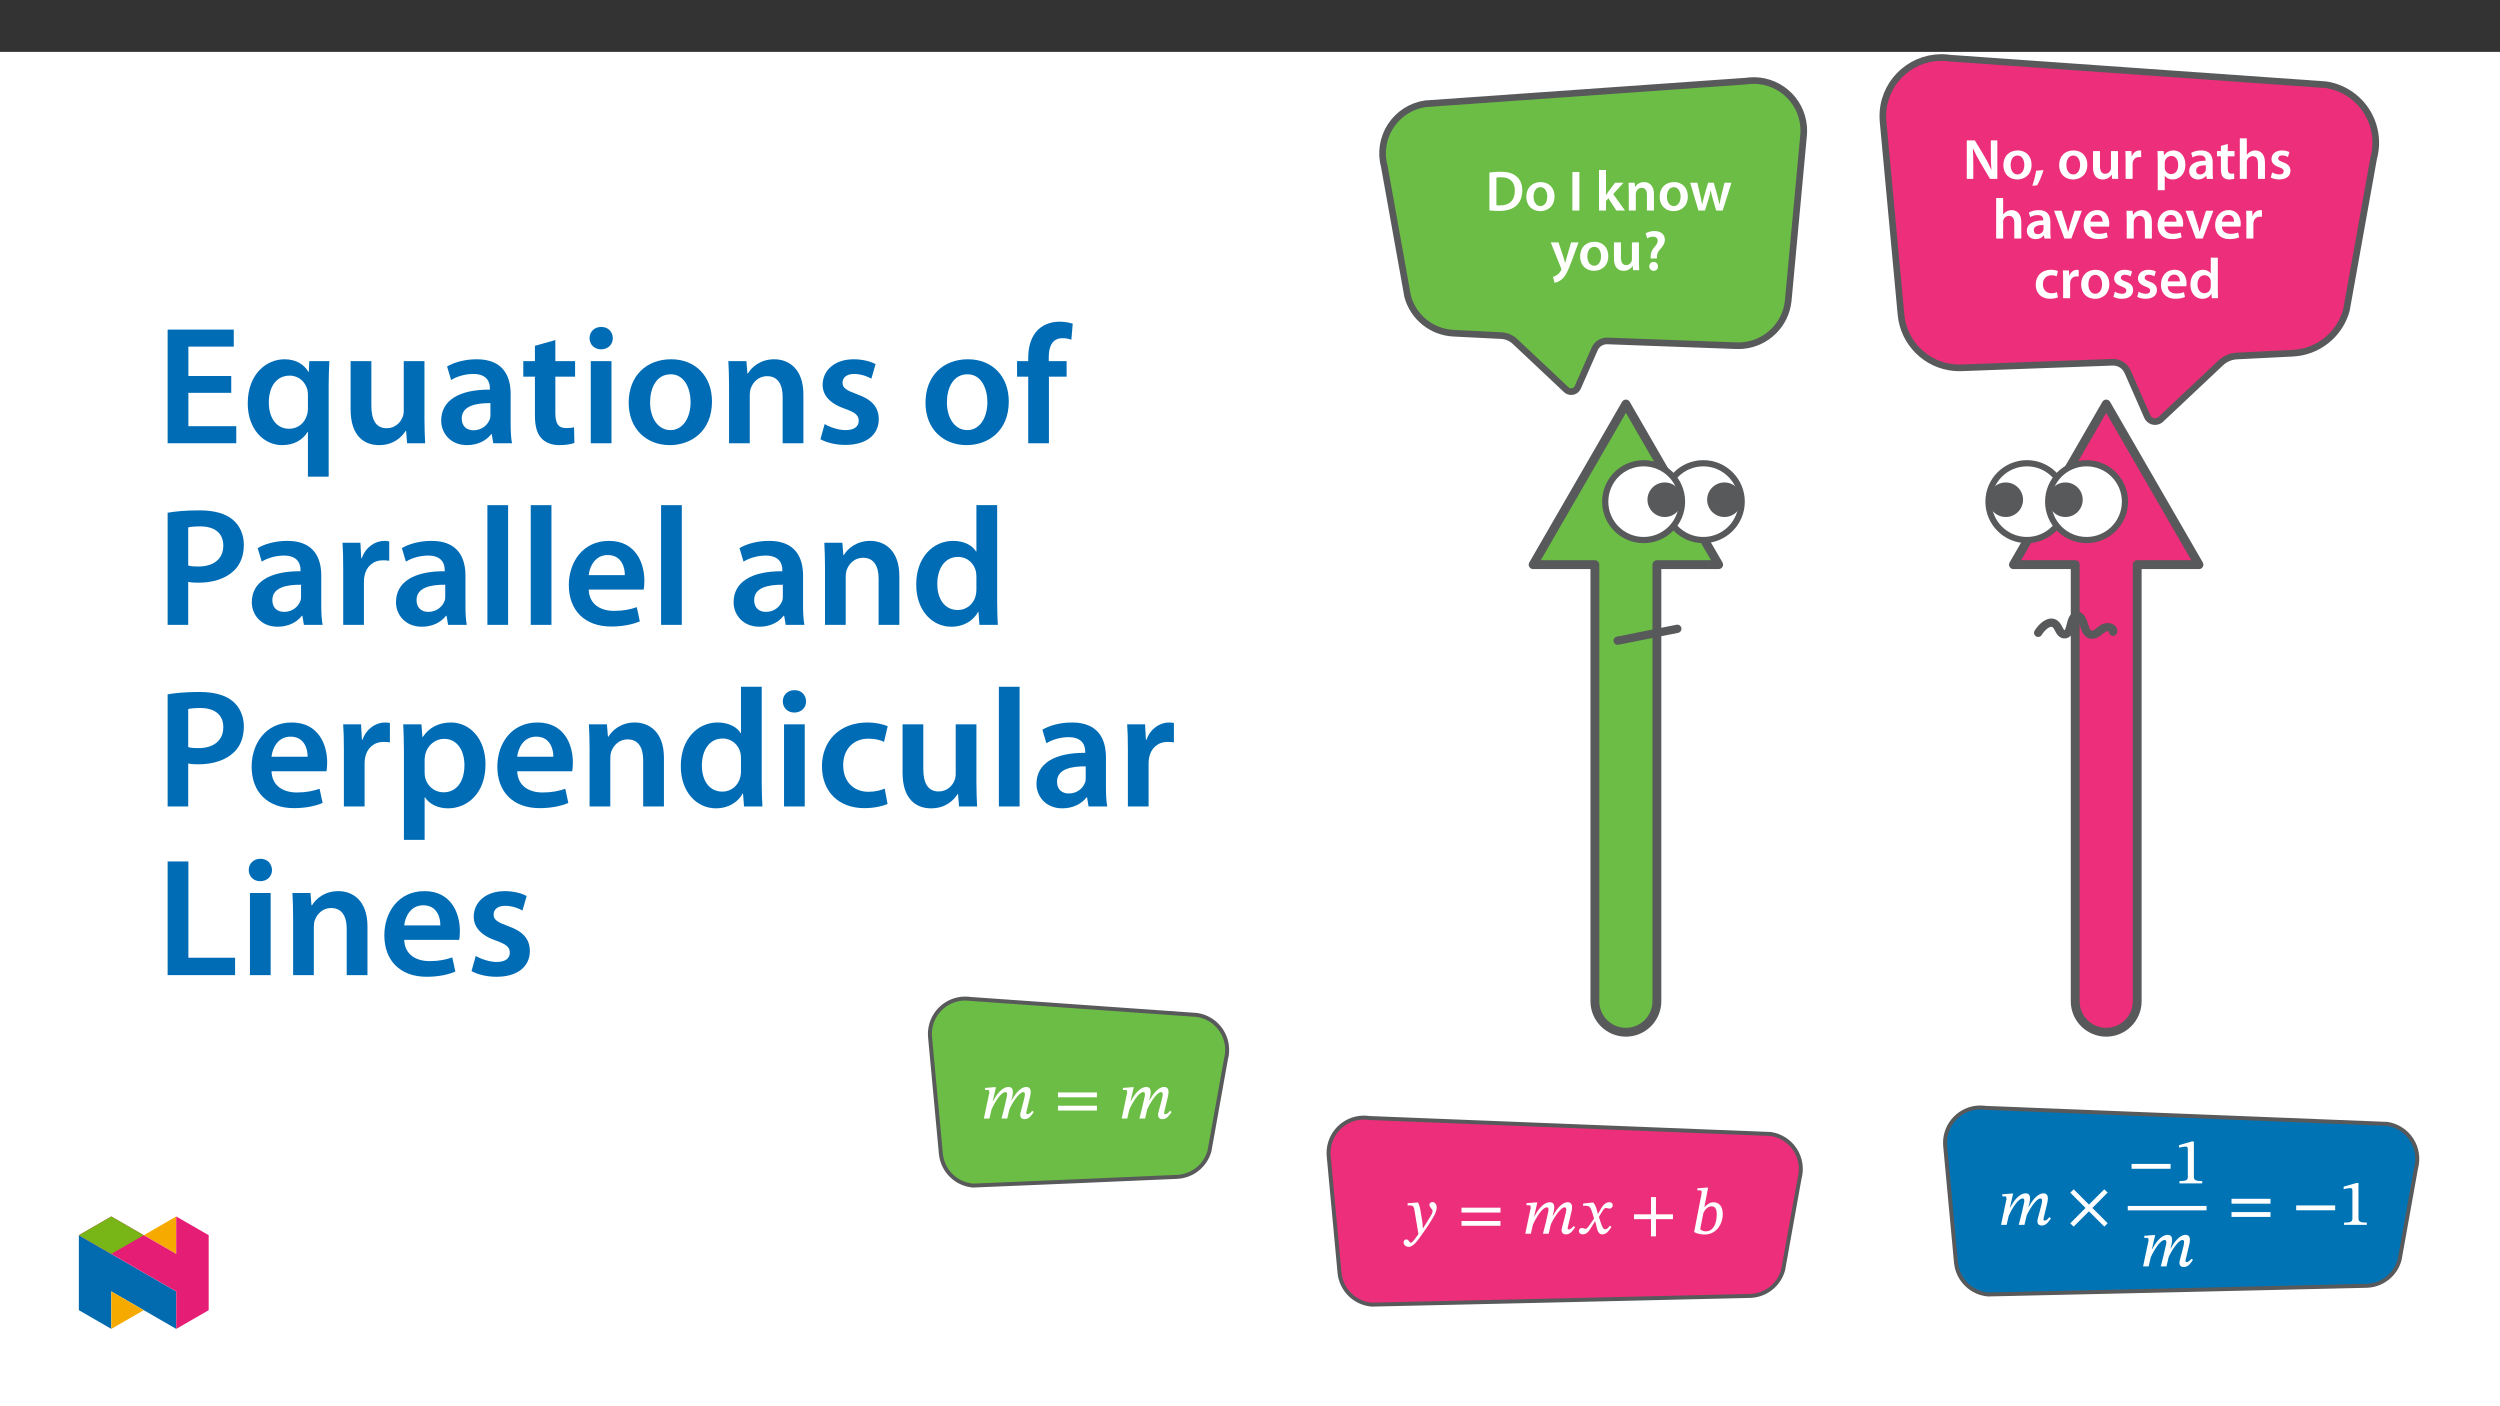 ﻿<?xml version="1.0" encoding="utf-8"?>
<svg xmlns="http://www.w3.org/2000/svg" xmlns:xlink="http://www.w3.org/1999/xlink" viewBox="0 0 960 540" version="1.1">
  <rect x="0" y="0" width="960" height="540" fill="#333333" stroke="none"/>
  <defs>
    <g>
      <symbol overflow="visible" id="glyph0-0">
        <path style="stroke:none;" d="M 0 0 L 10.953 0 L 10.953 -15.344 L 0 -15.344 Z M 5.484 -8.656 L 1.75 -14.25 L 9.203 -14.25 Z M 6.141 -7.672 L 9.859 -13.266 L 9.859 -2.078 Z M 1.75 -1.094 L 5.484 -6.688 L 9.203 -1.094 Z M 1.094 -13.266 L 4.828 -7.672 L 1.094 -2.078 Z M 1.094 -13.266 " />
      </symbol>
      <symbol overflow="visible" id="glyph0-1">
        <path style="stroke:none;" d="M 1.562 -0.047 C 2.453 0.062 3.641 0.156 5.203 0.156 C 8.062 0.156 10.406 -0.531 11.875 -1.859 C 13.281 -3.141 14.188 -5.078 14.188 -7.734 C 14.188 -10.234 13.312 -12.016 11.859 -13.172 C 10.5 -14.312 8.609 -14.891 5.859 -14.891 C 4.25 -14.891 2.766 -14.75 1.562 -14.578 Z M 4.25 -12.625 C 4.641 -12.719 5.234 -12.781 6.094 -12.781 C 9.469 -12.781 11.359 -10.891 11.328 -7.656 C 11.328 -3.906 9.25 -1.953 5.75 -1.969 C 5.203 -1.969 4.625 -1.969 4.25 -2.031 Z M 4.25 -12.625 " />
      </symbol>
      <symbol overflow="visible" id="glyph0-2">
        <path style="stroke:none;" d="M 6.297 -10.922 C 3.062 -10.922 0.766 -8.766 0.766 -5.266 C 0.766 -1.812 3.109 0.234 6.109 0.234 C 8.828 0.234 11.594 -1.516 11.594 -5.438 C 11.594 -8.688 9.469 -10.922 6.297 -10.922 Z M 6.219 -8.969 C 8.062 -8.969 8.812 -7.031 8.812 -5.375 C 8.812 -3.203 7.734 -1.703 6.203 -1.703 C 4.578 -1.703 3.547 -3.266 3.547 -5.328 C 3.547 -7.109 4.312 -8.969 6.219 -8.969 Z M 6.219 -8.969 " />
      </symbol>
      <symbol overflow="visible" id="glyph0-3">
        <path style="stroke:none;" d="M 1.562 -14.781 L 1.562 0 L 4.25 0 L 4.25 -14.781 Z M 1.562 -14.781 " />
      </symbol>
      <symbol overflow="visible" id="glyph0-4">
        <path style="stroke:none;" d="M 4.141 -15.562 L 1.453 -15.562 L 1.453 0 L 4.141 0 L 4.141 -3.641 L 5.047 -4.719 L 8.109 0 L 11.422 0 L 6.906 -6.312 L 10.875 -10.672 L 7.625 -10.672 L 5.016 -7.234 C 4.75 -6.859 4.453 -6.406 4.188 -5.984 L 4.141 -5.984 Z M 4.141 -15.562 " />
      </symbol>
      <symbol overflow="visible" id="glyph0-5">
        <path style="stroke:none;" d="M 1.453 0 L 4.141 0 L 4.141 -6.297 C 4.141 -6.594 4.188 -6.922 4.281 -7.141 C 4.562 -7.953 5.312 -8.719 6.375 -8.719 C 7.844 -8.719 8.422 -7.562 8.422 -6.031 L 8.422 0 L 11.109 0 L 11.109 -6.328 C 11.109 -9.719 9.188 -10.922 7.328 -10.922 C 5.547 -10.922 4.391 -9.906 3.906 -9.078 L 3.844 -9.078 L 3.703 -10.672 L 1.359 -10.672 C 1.406 -9.75 1.453 -8.719 1.453 -7.5 Z M 1.453 0 " />
      </symbol>
      <symbol overflow="visible" id="glyph0-6">
        <path style="stroke:none;" d="M 0.312 -10.672 L 3.469 0 L 5.984 0 L 7.344 -4.344 C 7.656 -5.391 7.906 -6.438 8.156 -7.766 L 8.203 -7.766 C 8.438 -6.469 8.688 -5.453 9.016 -4.344 L 10.281 0 L 12.781 0 L 16.141 -10.672 L 13.484 -10.672 L 12.297 -5.938 C 12.016 -4.688 11.75 -3.531 11.594 -2.375 L 11.547 -2.375 C 11.312 -3.531 11.031 -4.688 10.703 -5.938 L 9.359 -10.672 L 7.172 -10.672 L 5.766 -5.812 C 5.484 -4.719 5.125 -3.531 4.906 -2.375 L 4.859 -2.375 C 4.672 -3.531 4.422 -4.688 4.172 -5.828 L 3.062 -10.672 Z M 0.312 -10.672 " />
      </symbol>
      <symbol overflow="visible" id="glyph0-7">
        <path style="stroke:none;" d="M 0.172 -10.672 L 4.094 -0.875 C 4.203 -0.609 4.234 -0.453 4.234 -0.344 C 4.234 -0.219 4.188 -0.062 4.078 0.125 C 3.703 0.859 3.109 1.484 2.594 1.812 C 2.031 2.219 1.484 2.453 1.031 2.562 L 1.641 4.828 C 2.297 4.734 3.391 4.391 4.469 3.469 C 5.719 2.375 6.703 0.594 8.172 -3.391 L 10.844 -10.672 L 7.984 -10.672 L 6.312 -4.969 C 6.094 -4.297 5.891 -3.484 5.75 -2.891 L 5.672 -2.891 C 5.531 -3.484 5.281 -4.297 5.062 -4.953 L 3.156 -10.672 Z M 0.172 -10.672 " />
      </symbol>
      <symbol overflow="visible" id="glyph0-8">
        <path style="stroke:none;" d="M 11 -10.672 L 8.312 -10.672 L 8.312 -4.234 C 8.312 -3.922 8.266 -3.609 8.156 -3.391 C 7.891 -2.703 7.188 -1.953 6.094 -1.953 C 4.672 -1.953 4.094 -3.094 4.094 -4.859 L 4.094 -10.672 L 1.406 -10.672 L 1.406 -4.406 C 1.406 -0.922 3.172 0.234 5.109 0.234 C 7.031 0.234 8.094 -0.859 8.547 -1.594 L 8.609 -1.594 L 8.75 0 L 11.094 0 C 11.047 -0.875 11 -1.922 11 -3.203 Z M 11 -10.672 " />
      </symbol>
      <symbol overflow="visible" id="glyph0-9">
        <path style="stroke:none;" d="M 5.438 -4.516 L 5.438 -5 C 5.391 -6.047 5.719 -6.953 6.594 -7.953 C 7.547 -9.031 8.484 -10.109 8.484 -11.703 C 8.484 -13.453 7.234 -15.031 4.516 -15.031 C 3.109 -15.031 1.859 -14.641 1.078 -14.141 L 1.734 -12.203 C 2.281 -12.625 3.156 -12.875 3.922 -12.875 C 5.156 -12.844 5.75 -12.234 5.75 -11.312 C 5.75 -10.453 5.172 -9.688 4.344 -8.688 C 3.312 -7.453 2.922 -6.25 3.031 -5.078 L 3.047 -4.516 Z M 4.172 0.234 C 5.203 0.234 5.859 -0.5 5.859 -1.469 C 5.828 -2.484 5.172 -3.172 4.188 -3.172 C 3.219 -3.172 2.516 -2.484 2.516 -1.469 C 2.516 -0.5 3.203 0.234 4.172 0.234 Z M 4.172 0.234 " />
      </symbol>
      <symbol overflow="visible" id="glyph0-10">
        <path style="stroke:none;" d="M 4.031 0 L 4.031 -5.281 C 4.031 -7.719 3.984 -9.672 3.875 -11.578 L 3.969 -11.594 C 4.688 -9.938 5.656 -8.141 6.594 -6.516 L 10.453 0 L 13.266 0 L 13.266 -14.781 L 10.766 -14.781 L 10.766 -9.625 C 10.766 -7.359 10.812 -5.453 11 -3.484 L 10.953 -3.484 C 10.281 -5.078 9.406 -6.797 8.438 -8.438 L 4.625 -14.781 L 1.531 -14.781 L 1.531 0 Z M 4.031 0 " />
      </symbol>
      <symbol overflow="visible" id="glyph0-11">
        <path style="stroke:none;" d="M 2.016 2.484 C 2.875 1.078 3.844 -1.297 4.469 -3.359 L 1.641 -3.141 C 1.359 -1.312 0.766 0.984 0.172 2.656 Z M 2.016 2.484 " />
      </symbol>
      <symbol overflow="visible" id="glyph0-12">
        <path style="stroke:none;" d="M 1.453 0 L 4.141 0 L 4.141 -5.547 C 4.141 -5.828 4.172 -6.109 4.203 -6.359 C 4.453 -7.578 5.344 -8.391 6.625 -8.391 C 6.953 -8.391 7.188 -8.375 7.438 -8.328 L 7.438 -10.844 C 7.219 -10.891 7.062 -10.922 6.797 -10.922 C 5.641 -10.922 4.391 -10.156 3.859 -8.656 L 3.797 -8.656 L 3.688 -10.672 L 1.359 -10.672 C 1.422 -9.734 1.453 -8.688 1.453 -7.234 Z M 1.453 0 " />
      </symbol>
      <symbol overflow="visible" id="glyph0-13">
        <path style="stroke:none;" d="M 1.453 4.344 L 4.141 4.344 L 4.141 -1.188 L 4.188 -1.188 C 4.734 -0.328 5.859 0.234 7.188 0.234 C 9.625 0.234 12.062 -1.625 12.062 -5.484 C 12.062 -8.812 10.016 -10.922 7.562 -10.922 C 5.938 -10.922 4.688 -10.234 3.906 -9.031 L 3.859 -9.031 L 3.734 -10.672 L 1.359 -10.672 C 1.406 -9.672 1.453 -8.531 1.453 -7.125 Z M 4.141 -6.109 C 4.141 -6.328 4.188 -6.578 4.234 -6.797 C 4.516 -7.984 5.547 -8.797 6.672 -8.797 C 8.391 -8.797 9.312 -7.25 9.312 -5.375 C 9.312 -3.266 8.312 -1.844 6.594 -1.844 C 5.438 -1.844 4.5 -2.625 4.203 -3.734 C 4.172 -3.969 4.141 -4.203 4.141 -4.469 Z M 4.141 -6.109 " />
      </symbol>
      <symbol overflow="visible" id="glyph0-14">
        <path style="stroke:none;" d="M 9.734 -6.406 C 9.734 -8.75 8.75 -10.922 5.328 -10.922 C 3.641 -10.922 2.266 -10.453 1.469 -9.969 L 2 -8.219 C 2.719 -8.688 3.812 -9.016 4.859 -9.016 C 6.75 -9.016 7.031 -7.844 7.031 -7.141 L 7.031 -6.969 C 3.094 -7 0.703 -5.609 0.703 -2.938 C 0.703 -1.312 1.906 0.234 4.062 0.234 C 5.453 0.234 6.578 -0.344 7.219 -1.188 L 7.281 -1.188 L 7.469 0 L 9.906 0 C 9.781 -0.656 9.734 -1.594 9.734 -2.562 Z M 7.109 -3.75 C 7.109 -3.547 7.109 -3.359 7.031 -3.156 C 6.781 -2.391 6 -1.688 4.906 -1.688 C 4.062 -1.688 3.375 -2.172 3.375 -3.219 C 3.375 -4.844 5.203 -5.234 7.109 -5.219 Z M 7.109 -3.75 " />
      </symbol>
      <symbol overflow="visible" id="glyph0-15">
        <path style="stroke:none;" d="M 1.891 -12.672 L 1.891 -10.672 L 0.375 -10.672 L 0.375 -8.656 L 1.891 -8.656 L 1.891 -3.641 C 1.891 -2.234 2.141 -1.25 2.734 -0.641 C 3.25 -0.094 4.062 0.234 5.062 0.234 C 5.891 0.234 6.625 0.109 7.016 -0.047 L 6.969 -2.078 C 6.672 -2 6.406 -1.969 5.922 -1.969 C 4.891 -1.969 4.531 -2.625 4.531 -3.953 L 4.531 -8.656 L 7.109 -8.656 L 7.109 -10.672 L 4.531 -10.672 L 4.531 -13.422 Z M 1.891 -12.672 " />
      </symbol>
      <symbol overflow="visible" id="glyph0-16">
        <path style="stroke:none;" d="M 1.453 0 L 4.141 0 L 4.141 -6.406 C 4.141 -6.688 4.172 -6.969 4.25 -7.219 C 4.562 -8.016 5.312 -8.719 6.359 -8.719 C 7.844 -8.719 8.422 -7.547 8.422 -6 L 8.422 0 L 11.109 0 L 11.109 -6.297 C 11.109 -9.719 9.203 -10.922 7.391 -10.922 C 6.703 -10.922 6.078 -10.734 5.531 -10.438 C 4.969 -10.156 4.516 -9.734 4.188 -9.234 L 4.141 -9.234 L 4.141 -15.562 L 1.453 -15.562 Z M 1.453 0 " />
      </symbol>
      <symbol overflow="visible" id="glyph0-17">
        <path style="stroke:none;" d="M 0.797 -0.531 C 1.578 -0.094 2.734 0.219 4.031 0.219 C 6.859 0.219 8.375 -1.188 8.375 -3.141 C 8.359 -4.719 7.469 -5.703 5.531 -6.375 C 4.172 -6.891 3.656 -7.188 3.656 -7.875 C 3.656 -8.531 4.188 -9.016 5.156 -9.016 C 6.094 -9.016 6.969 -8.656 7.406 -8.391 L 7.953 -10.281 C 7.328 -10.625 6.297 -10.922 5.109 -10.922 C 2.625 -10.922 1.078 -9.469 1.078 -7.578 C 1.078 -6.312 1.922 -5.172 4.016 -4.469 C 5.328 -3.984 5.766 -3.641 5.766 -2.922 C 5.766 -2.219 5.234 -1.703 4.062 -1.703 C 3.094 -1.703 1.922 -2.125 1.344 -2.5 Z M 0.797 -0.531 " />
      </symbol>
      <symbol overflow="visible" id="glyph0-18">
        <path style="stroke:none;" d="M 0.234 -10.672 L 4.203 0 L 6.859 0 L 10.938 -10.672 L 8.109 -10.672 L 6.406 -5.266 C 6.109 -4.297 5.875 -3.469 5.672 -2.594 L 5.609 -2.594 C 5.422 -3.469 5.203 -4.312 4.891 -5.266 L 3.156 -10.672 Z M 0.234 -10.672 " />
      </symbol>
      <symbol overflow="visible" id="glyph0-19">
        <path style="stroke:none;" d="M 10.5 -4.578 C 10.547 -4.828 10.594 -5.219 10.594 -5.719 C 10.594 -8.062 9.453 -10.922 5.984 -10.922 C 2.562 -10.922 0.766 -8.141 0.766 -5.172 C 0.766 -1.906 2.812 0.219 6.266 0.219 C 7.797 0.219 9.078 -0.062 10 -0.453 L 9.609 -2.297 C 8.766 -2.016 7.891 -1.812 6.641 -1.812 C 4.906 -1.812 3.422 -2.656 3.359 -4.578 Z M 3.359 -6.469 C 3.469 -7.562 4.172 -9.078 5.828 -9.078 C 7.625 -9.078 8.062 -7.453 8.047 -6.469 Z M 3.359 -6.469 " />
      </symbol>
      <symbol overflow="visible" id="glyph0-20">
        <path style="stroke:none;" d="M 8.922 -2.328 C 8.391 -2.109 7.719 -1.906 6.797 -1.906 C 4.953 -1.906 3.531 -3.156 3.531 -5.344 C 3.5 -7.297 4.734 -8.812 6.797 -8.812 C 7.766 -8.812 8.391 -8.609 8.828 -8.391 L 9.312 -10.438 C 8.703 -10.703 7.688 -10.922 6.703 -10.922 C 2.953 -10.922 0.766 -8.438 0.766 -5.234 C 0.766 -1.922 2.938 0.219 6.266 0.219 C 7.609 0.219 8.719 -0.062 9.297 -0.328 Z M 8.922 -2.328 " />
      </symbol>
      <symbol overflow="visible" id="glyph0-21">
        <path style="stroke:none;" d="M 8.594 -15.562 L 8.594 -9.531 L 8.547 -9.531 C 8.062 -10.328 7.016 -10.922 5.547 -10.922 C 2.984 -10.922 0.75 -8.797 0.766 -5.219 C 0.766 -1.922 2.781 0.234 5.344 0.234 C 6.891 0.234 8.172 -0.5 8.812 -1.688 L 8.859 -1.688 L 8.984 0 L 11.375 0 C 11.328 -0.719 11.297 -1.906 11.297 -3 L 11.297 -15.562 Z M 8.594 -4.625 C 8.594 -4.344 8.578 -4.078 8.5 -3.844 C 8.25 -2.672 7.281 -1.922 6.188 -1.922 C 4.469 -1.922 3.5 -3.359 3.5 -5.328 C 3.5 -7.297 4.469 -8.828 6.203 -8.828 C 7.438 -8.828 8.281 -7.984 8.531 -6.953 C 8.578 -6.734 8.594 -6.438 8.594 -6.219 Z M 8.594 -4.625 " />
      </symbol>
      <symbol overflow="visible" id="glyph1-0">
        <path style="stroke:none;" d="M 8.016 -4.312 L 8.016 -4.703 C 8.016 -7.422 12.031 -9.359 12.031 -13.031 C 12.031 -15.609 9.812 -16.844 7.375 -16.844 C 4.859 -16.844 3.062 -15.312 3.062 -13.297 C 3.062 -12.125 3.609 -11.484 4.406 -11.484 C 5 -11.484 5.578 -11.875 5.578 -12.656 C 5.578 -13.594 5.062 -13.625 5.062 -14.453 C 5.062 -15.219 5.672 -15.719 7.141 -15.719 C 8.734 -15.719 9.656 -14.922 9.656 -12.953 C 9.656 -9.109 6.906 -8.188 6.906 -4.953 L 6.906 -4.234 L 8.016 -4.234 Z M 8.969 -1.266 C 8.969 -2.047 8.391 -2.844 7.516 -2.844 C 6.594 -2.844 5.984 -2.062 5.984 -1.266 C 5.984 -0.453 6.531 0.203 7.5 0.203 C 8.391 0.203 8.969 -0.469 8.969 -1.266 Z M 14.875 4.141 L 14.875 -19.719 L 0.172 -19.719 L 0.172 4.203 L 14.875 4.203 Z M 13.531 2.719 L 1.562 2.719 L 1.562 -18.281 L 13.453 -18.281 L 13.453 2.719 Z M 13.531 2.719 " />
      </symbol>
      <symbol overflow="visible" id="glyph1-1">
        <path style="stroke:none;" d="M 10.094 -0.078 L 10.891 -3.516 C 11.812 -5.75 14.625 -10.141 16.172 -10.141 C 16.734 -10.141 16.844 -9.781 16.844 -9.219 C 16.844 -8.688 16.609 -7.75 16.438 -7.094 L 15.172 -2.266 C 15.141 -2.141 15.047 -1.688 15.047 -1.297 C 15.047 -0.547 15.484 0.25 16.766 0.25 C 18.531 0.25 19.547 -1.516 20.25 -2.516 L 19.656 -2.969 C 19.234 -2.469 18.672 -1.672 17.812 -1.672 C 17.484 -1.672 17.391 -1.766 17.391 -2.047 C 17.391 -2.344 17.438 -2.594 17.438 -2.594 L 17.453 -2.641 L 18.828 -8.391 C 18.906 -8.734 19.078 -9.594 19.078 -10.234 C 19.078 -11.141 18.672 -12.109 17.438 -12.109 C 14.844 -12.109 12.75 -8.766 11.703 -6.906 L 11.609 -6.906 L 12 -8.391 C 12.031 -8.516 12.234 -9.516 12.234 -10.234 C 12.234 -11.141 11.859 -12.109 10.609 -12.109 C 7.766 -12.109 5.609 -8.562 4.578 -6.625 L 4.484 -6.625 L 5.734 -12.031 L 5.078 -12.031 L 1.562 -11.75 L 1.562 -10.984 L 1.672 -10.938 C 1.672 -10.938 2.109 -10.953 2.438 -10.953 C 3.031 -10.953 3.156 -10.781 3.156 -10.359 C 3.156 -9.984 3.188 -9.484 3.188 -9.484 L 3.094 -9.531 L 1.094 0 L 3.234 0 L 4.031 -3.484 C 5.281 -6.297 7.703 -10.141 9.344 -10.141 C 9.906 -10.141 10.016 -9.781 10.016 -9.219 C 10.016 -8.812 9.891 -8.25 9.859 -8.172 C 9.266 -5.422 8.625 -2.734 7.875 0 L 10.062 0 Z M 10.094 -0.078 " />
      </symbol>
      <symbol overflow="visible" id="glyph1-2">
        <path style="stroke:none;" d="M 15.25 -0.703 L 9.469 -6.5 L 15.312 -12.406 L 14.016 -13.656 L 8.141 -7.797 L 2.297 -13.656 L 0.969 -12.375 L 6.828 -6.5 L 0.969 -0.594 L 2.266 0.672 L 8.141 -5.203 L 14.047 0.672 L 15.312 -0.625 Z M 15.25 -0.703 " />
      </symbol>
      <symbol overflow="visible" id="glyph1-3">
        <path style="stroke:none;" d="M 16.438 -5.672 L 16.438 -7.469 L 1.469 -7.469 L 1.469 -5.609 L 16.438 -5.609 Z M 16.438 -5.672 " />
      </symbol>
      <symbol overflow="visible" id="glyph1-4">
        <path style="stroke:none;" d="M 10.656 -0.078 L 10.656 -0.875 C 8.312 -0.875 7.453 -1.219 7.453 -2.438 L 7.453 -16.094 L 6.672 -16.094 L 1.766 -14.688 L 1.766 -13.703 C 2.609 -13.969 3.891 -14.125 4.391 -14.125 C 5 -14.125 5.125 -13.844 5.125 -12.969 L 5.125 -2.438 C 5.125 -1.203 4.328 -0.875 1.922 -0.875 L 1.922 0 L 10.656 0 Z M 10.656 -0.078 " />
      </symbol>
      <symbol overflow="visible" id="glyph1-5">
        <path style="stroke:none;" d="M 16.438 -8.219 L 16.438 -10.016 L 1.469 -10.016 L 1.469 -8.141 L 16.438 -8.141 Z M 16.438 -3.141 L 16.438 -4.906 L 1.469 -4.906 L 1.469 -3.062 L 16.438 -3.062 Z M 16.438 -3.141 " />
      </symbol>
      <symbol overflow="visible" id="glyph1-6">
        <path style="stroke:none;" d="M 6.297 -8.172 C 6 -10.156 5.797 -11.031 5.234 -12 L 4.859 -12 L 1.25 -11.734 L 1.25 -10.906 L 1.344 -10.859 C 1.344 -10.859 1.844 -10.891 2.188 -10.891 C 3.719 -10.891 3.766 -9.734 3.938 -8.625 L 5.406 0.094 C 4.734 1.141 2.984 3.484 2.516 3.484 C 1.969 3.484 1.688 2.172 0.75 2.172 C 0.172 2.172 -0.297 2.594 -0.297 3.344 C -0.297 4.266 0.641 5.031 1.688 5.031 C 3.594 5.031 5.359 2.188 7.219 -0.406 C 8.516 -2.188 9.938 -4.328 11.281 -6.703 C 12.078 -8.047 12.406 -9.219 12.406 -10.188 C 12.406 -11.25 11.703 -12.172 10.781 -12.172 C 10.062 -12.172 9.609 -11.625 9.609 -11.109 C 9.609 -10.156 10.828 -9.469 10.828 -8.812 C 10.828 -8.219 10.641 -7.703 10.031 -6.719 L 7.203 -2.141 L 7.094 -2.141 L 6.906 -4.531 Z M 6.297 -8.172 " />
      </symbol>
      <symbol overflow="visible" id="glyph1-7">
        <path style="stroke:none;" d="M 7.844 -7.594 L 7.797 -7.594 L 7.516 -8.766 C 7.172 -10.109 6.672 -11.281 6.047 -12 L 5.672 -12 L 2.141 -11.609 L 2.141 -10.766 L 2.234 -10.703 C 2.234 -10.703 2.594 -10.766 2.984 -10.766 C 4.625 -10.781 4.984 -10.188 5.656 -8.094 L 6.344 -5.859 L 4.578 -3.281 C 3.609 -1.891 3.219 -1.891 3.109 -1.891 C 2.688 -1.891 2.094 -2.219 1.547 -2.219 C 0.953 -2.219 0.5 -1.562 0.5 -1.078 C 0.5 -0.453 0.953 0.219 2.016 0.219 C 3.516 0.219 4.359 -0.969 5.156 -2.266 L 6.719 -4.828 L 6.781 -4.828 L 7.375 -2.391 C 7.719 -0.766 8.344 0.25 9.484 0.25 C 11.188 0.25 12.25 -1.469 13.031 -2.641 L 12.406 -3.109 C 11.703 -2.188 11.281 -1.719 10.641 -1.719 C 9.859 -1.719 9.422 -2.547 8.719 -4.828 L 8.188 -6.5 L 9.688 -8.891 C 10.109 -9.594 10.438 -9.906 11.016 -9.906 C 11.328 -9.906 11.906 -9.656 12.297 -9.656 C 12.969 -9.656 13.5 -10.312 13.5 -10.906 C 13.5 -11.609 13.156 -12.109 12.203 -12.109 C 10.734 -12.109 9.688 -10.859 9.016 -9.656 L 7.828 -7.594 Z M 7.844 -7.594 " />
      </symbol>
      <symbol overflow="visible" id="glyph1-8">
        <path style="stroke:none;" d="M 16.438 -5.672 L 16.438 -7.469 L 9.906 -7.469 L 9.906 -14.078 L 8 -14.078 L 8 -7.469 L 1.469 -7.469 L 1.469 -5.609 L 8 -5.609 L 8 1 L 9.906 1 L 9.906 -5.609 L 16.438 -5.609 Z M 16.438 -5.672 " />
      </symbol>
      <symbol overflow="visible" id="glyph1-9">
        <path style="stroke:none;" d="M 4.984 -10.094 L 6.453 -17.734 L 5.859 -17.734 L 2.344 -17.453 L 2.344 -16.719 L 2.438 -16.656 C 2.438 -16.656 2.891 -16.688 3.156 -16.688 C 3.656 -16.688 3.984 -16.594 3.984 -16.047 C 3.984 -15.734 3.906 -15.266 3.891 -15.172 L 1.078 -0.641 C 2.312 -0.031 3.641 0.297 5.078 0.297 C 9.516 0.297 12.078 -3.562 12.078 -7.641 C 12.078 -10.641 10.484 -12.109 8.516 -12.109 C 7.203 -12.109 6.078 -11.359 5.031 -10.188 L 4.984 -10.188 Z M 4.625 -7.938 C 5.156 -9.109 6.203 -10.531 7.797 -10.531 C 8.922 -10.531 9.766 -9.781 9.766 -7.547 C 9.766 -3.766 8.422 -0.922 5.453 -0.922 C 4.406 -0.922 3.719 -1.5 3.406 -1.766 Z M 4.625 -7.938 " />
      </symbol>
      <symbol overflow="visible" id="glyph2-0">
        <path style="stroke:none;" d="M 0 0 L 32.375 0 L 32.375 -45.328 L 0 -45.328 Z M 16.188 -25.578 L 5.188 -42.094 L 27.188 -42.094 Z M 18.125 -22.656 L 29.141 -39.172 L 29.141 -6.156 Z M 5.188 -3.234 L 16.188 -19.75 L 27.188 -3.234 Z M 3.234 -39.172 L 14.25 -22.656 L 3.234 -6.156 Z M 3.234 -39.172 " />
      </symbol>
      <symbol overflow="visible" id="glyph2-1">
        <path style="stroke:none;" d="M 29.016 -25.828 L 12.562 -25.828 L 12.562 -37.109 L 29.984 -37.109 L 29.984 -43.641 L 4.594 -43.641 L 4.594 0 L 30.953 0 L 30.953 -6.547 L 12.562 -6.547 L 12.562 -19.359 L 29.016 -19.359 Z M 29.016 -25.828 " />
      </symbol>
      <symbol overflow="visible" id="glyph2-2">
        <path style="stroke:none;" d="M 25.375 12.828 L 33.344 12.828 L 33.344 -22.406 C 33.344 -25.703 33.469 -28.688 33.609 -31.531 L 25.906 -31.531 L 25.703 -27.328 L 25.578 -27.391 C 23.891 -30.297 20.781 -32.25 16.375 -32.25 C 9.641 -32.25 2.266 -26.812 2.266 -15.281 C 2.266 -5.438 8.359 0.719 15.469 0.719 C 20.078 0.719 23.375 -1.297 25.25 -4.344 L 25.375 -4.344 Z M 25.375 -13.281 C 25.375 -12.5 25.25 -11.531 25 -10.812 C 24.094 -7.641 21.438 -5.562 18.188 -5.562 C 13.141 -5.562 10.359 -9.906 10.359 -15.672 C 10.359 -21.625 13.203 -25.969 18.391 -25.969 C 21.953 -25.969 24.469 -23.438 25.188 -20.469 C 25.312 -19.875 25.375 -19.172 25.375 -18.516 Z M 25.375 -13.281 " />
      </symbol>
      <symbol overflow="visible" id="glyph2-3">
        <path style="stroke:none;" d="M 32.5 -31.531 L 24.547 -31.531 L 24.547 -12.5 C 24.547 -11.594 24.406 -10.688 24.094 -10.031 C 23.312 -7.969 21.234 -5.766 18 -5.766 C 13.797 -5.766 12.109 -9.125 12.109 -14.375 L 12.109 -31.531 L 4.141 -31.531 L 4.141 -13.016 C 4.141 -2.719 9.391 0.719 15.094 0.719 C 20.781 0.719 23.891 -2.531 25.25 -4.734 L 25.453 -4.734 L 25.828 0 L 32.766 0 C 32.641 -2.594 32.5 -5.703 32.5 -9.453 Z M 32.5 -31.531 " />
      </symbol>
      <symbol overflow="visible" id="glyph2-4">
        <path style="stroke:none;" d="M 28.75 -18.906 C 28.75 -25.828 25.828 -32.25 15.734 -32.25 C 10.75 -32.25 6.672 -30.891 4.344 -29.469 L 5.891 -24.281 C 8.031 -25.641 11.266 -26.609 14.375 -26.609 C 19.938 -26.609 20.781 -23.188 20.781 -21.109 L 20.781 -20.594 C 9.125 -20.656 2.078 -16.578 2.078 -8.672 C 2.078 -3.891 5.641 0.719 11.984 0.719 C 16.125 0.719 19.422 -1.031 21.297 -3.5 L 21.5 -3.5 L 22.078 0 L 29.266 0 C 28.875 -1.938 28.75 -4.734 28.75 -7.578 Z M 20.984 -11.078 C 20.984 -10.484 20.984 -9.906 20.781 -9.328 C 20 -7.062 17.734 -4.984 14.5 -4.984 C 11.984 -4.984 9.969 -6.406 9.969 -9.516 C 9.969 -14.312 15.344 -15.469 20.984 -15.406 Z M 20.984 -11.078 " />
      </symbol>
      <symbol overflow="visible" id="glyph2-5">
        <path style="stroke:none;" d="M 5.562 -37.422 L 5.562 -31.531 L 1.094 -31.531 L 1.094 -25.578 L 5.562 -25.578 L 5.562 -10.75 C 5.562 -6.609 6.344 -3.688 8.094 -1.875 C 9.578 -0.266 11.984 0.719 14.953 0.719 C 17.422 0.719 19.547 0.328 20.719 -0.125 L 20.594 -6.156 C 19.688 -5.891 18.906 -5.828 17.484 -5.828 C 14.438 -5.828 13.406 -7.766 13.406 -11.656 L 13.406 -25.578 L 20.984 -25.578 L 20.984 -31.531 L 13.406 -31.531 L 13.406 -39.625 Z M 5.562 -37.422 " />
      </symbol>
      <symbol overflow="visible" id="glyph2-6">
        <path style="stroke:none;" d="M 12.234 0 L 12.234 -31.531 L 4.281 -31.531 L 4.281 0 Z M 8.281 -44.672 C 5.641 -44.672 3.812 -42.797 3.812 -40.344 C 3.812 -38.016 5.562 -36.062 8.219 -36.062 C 11 -36.062 12.75 -38.016 12.75 -40.344 C 12.688 -42.797 11 -44.672 8.281 -44.672 Z M 8.281 -44.672 " />
      </symbol>
      <symbol overflow="visible" id="glyph2-7">
        <path style="stroke:none;" d="M 18.578 -32.25 C 9.062 -32.25 2.266 -25.906 2.266 -15.547 C 2.266 -5.375 9.188 0.719 18.062 0.719 C 26.094 0.719 34.25 -4.469 34.25 -16.062 C 34.25 -25.641 27.969 -32.25 18.578 -32.25 Z M 18.391 -26.484 C 23.828 -26.484 26.031 -20.781 26.031 -15.859 C 26.031 -9.453 22.859 -5.047 18.328 -5.047 C 13.531 -5.047 10.484 -9.641 10.484 -15.734 C 10.484 -20.984 12.75 -26.484 18.391 -26.484 Z M 18.391 -26.484 " />
      </symbol>
      <symbol overflow="visible" id="glyph2-8">
        <path style="stroke:none;" d="M 4.281 0 L 12.234 0 L 12.234 -18.578 C 12.234 -19.484 12.375 -20.469 12.625 -21.109 C 13.469 -23.5 15.672 -25.766 18.844 -25.766 C 23.188 -25.766 24.859 -22.344 24.859 -17.812 L 24.859 0 L 32.828 0 L 32.828 -18.719 C 32.828 -28.688 27.125 -32.25 21.625 -32.25 C 16.375 -32.25 12.953 -29.266 11.531 -26.812 L 11.328 -26.812 L 10.938 -31.531 L 4.016 -31.531 C 4.141 -28.812 4.281 -25.766 4.281 -22.141 Z M 4.281 0 " />
      </symbol>
      <symbol overflow="visible" id="glyph2-9">
        <path style="stroke:none;" d="M 2.328 -1.547 C 4.656 -0.266 8.094 0.641 11.906 0.641 C 20.266 0.641 24.734 -3.5 24.734 -9.266 C 24.672 -13.922 22.078 -16.828 16.312 -18.844 C 12.297 -20.328 10.812 -21.234 10.812 -23.25 C 10.812 -25.188 12.375 -26.609 15.219 -26.609 C 18 -26.609 20.594 -25.578 21.891 -24.797 L 23.5 -30.375 C 21.625 -31.406 18.578 -32.25 15.094 -32.25 C 7.766 -32.25 3.172 -27.969 3.172 -22.406 C 3.172 -18.641 5.703 -15.281 11.844 -13.203 C 15.734 -11.781 17.031 -10.75 17.031 -8.609 C 17.031 -6.547 15.469 -5.047 11.984 -5.047 C 9.125 -5.047 5.703 -6.281 3.953 -7.375 Z M 2.328 -1.547 " />
      </symbol>
      <symbol overflow="visible" id="glyph2-10">
        <path style="stroke:none;" d="M 13.141 0 L 13.141 -25.578 L 19.938 -25.578 L 19.938 -31.531 L 13.078 -31.531 L 13.078 -33.156 C 13.078 -37.031 14.375 -40.344 18.328 -40.344 C 19.812 -40.344 20.844 -40.078 21.75 -39.75 L 22.281 -45.906 C 21.047 -46.297 19.359 -46.688 17.219 -46.688 C 14.438 -46.688 11.328 -45.844 9 -43.641 C 6.281 -41.047 5.188 -36.969 5.188 -32.891 L 5.188 -31.531 L 0.906 -31.531 L 0.906 -25.578 L 5.188 -25.578 L 5.188 0 Z M 13.141 0 " />
      </symbol>
      <symbol overflow="visible" id="glyph2-11">
        <path style="stroke:none;" d="M 4.594 0 L 12.5 0 L 12.5 -16.516 C 13.594 -16.25 14.891 -16.188 16.375 -16.188 C 22.016 -16.188 26.938 -17.734 30.172 -20.922 C 32.562 -23.25 33.859 -26.609 33.859 -30.75 C 33.859 -34.828 32.188 -38.266 29.594 -40.406 C 26.812 -42.734 22.594 -43.969 16.766 -43.969 C 11.453 -43.969 7.516 -43.578 4.594 -43.062 Z M 12.5 -37.422 C 13.344 -37.625 14.891 -37.812 17.094 -37.812 C 22.594 -37.812 25.969 -35.281 25.969 -30.438 C 25.969 -25.375 22.344 -22.406 16.375 -22.406 C 14.766 -22.406 13.531 -22.469 12.5 -22.797 Z M 12.5 -37.422 " />
      </symbol>
      <symbol overflow="visible" id="glyph2-12">
        <path style="stroke:none;" d="M 4.281 0 L 12.234 0 L 12.234 -16.375 C 12.234 -17.219 12.297 -18.062 12.438 -18.781 C 13.141 -22.406 15.797 -24.797 19.547 -24.797 C 20.531 -24.797 21.234 -24.734 21.953 -24.609 L 21.953 -32.047 C 21.297 -32.188 20.844 -32.25 20.078 -32.25 C 16.641 -32.25 12.953 -29.984 11.391 -25.578 L 11.203 -25.578 L 10.875 -31.531 L 4.016 -31.531 C 4.203 -28.75 4.281 -25.641 4.281 -21.375 Z M 4.281 0 " />
      </symbol>
      <symbol overflow="visible" id="glyph2-13">
        <path style="stroke:none;" d="M 4.281 0 L 12.234 0 L 12.234 -45.969 L 4.281 -45.969 Z M 4.281 0 " />
      </symbol>
      <symbol overflow="visible" id="glyph2-14">
        <path style="stroke:none;" d="M 31.016 -13.531 C 31.141 -14.25 31.281 -15.406 31.281 -16.906 C 31.281 -23.828 27.906 -32.25 17.672 -32.25 C 7.578 -32.25 2.266 -24.016 2.266 -15.281 C 2.266 -5.641 8.281 0.641 18.516 0.641 C 23.047 0.641 26.812 -0.188 29.531 -1.359 L 28.359 -6.797 C 25.906 -5.953 23.312 -5.375 19.625 -5.375 C 14.5 -5.375 10.094 -7.828 9.906 -13.531 Z M 9.906 -19.094 C 10.234 -22.344 12.297 -26.812 17.219 -26.812 C 22.531 -26.812 23.828 -22.016 23.766 -19.094 Z M 9.906 -19.094 " />
      </symbol>
      <symbol overflow="visible" id="glyph2-15">
        <path style="stroke:none;" d="M 25.375 -45.969 L 25.375 -28.172 L 25.25 -28.172 C 23.828 -30.5 20.719 -32.25 16.375 -32.25 C 8.812 -32.25 2.203 -25.969 2.266 -15.406 C 2.266 -5.703 8.219 0.719 15.797 0.719 C 20.328 0.719 24.156 -1.484 26.031 -4.984 L 26.156 -4.984 L 26.547 0 L 33.609 0 C 33.469 -2.141 33.344 -5.641 33.344 -8.875 L 33.344 -45.969 Z M 25.375 -13.656 C 25.375 -12.828 25.312 -12.047 25.125 -11.328 C 24.344 -7.906 21.5 -5.703 18.266 -5.703 C 13.203 -5.703 10.359 -9.906 10.359 -15.734 C 10.359 -21.562 13.203 -26.094 18.328 -26.094 C 21.953 -26.094 24.469 -23.562 25.188 -20.531 C 25.312 -19.875 25.375 -19.031 25.375 -18.391 Z M 25.375 -13.656 " />
      </symbol>
      <symbol overflow="visible" id="glyph2-16">
        <path style="stroke:none;" d="M 4.281 12.828 L 12.234 12.828 L 12.234 -3.5 L 12.375 -3.5 C 13.984 -0.969 17.281 0.719 21.234 0.719 C 28.422 0.719 35.609 -4.797 35.609 -16.188 C 35.609 -26.031 29.594 -32.25 22.344 -32.25 C 17.547 -32.25 13.859 -30.234 11.531 -26.672 L 11.391 -26.672 L 11 -31.531 L 4.016 -31.531 C 4.141 -28.562 4.281 -25.188 4.281 -21.047 Z M 12.234 -18.062 C 12.234 -18.719 12.375 -19.422 12.5 -20.078 C 13.344 -23.562 16.375 -25.969 19.688 -25.969 C 24.797 -25.969 27.516 -21.438 27.516 -15.859 C 27.516 -9.641 24.547 -5.438 19.484 -5.438 C 16.062 -5.438 13.281 -7.766 12.438 -11 C 12.297 -11.719 12.234 -12.438 12.234 -13.203 Z M 12.234 -18.062 " />
      </symbol>
      <symbol overflow="visible" id="glyph2-17">
        <path style="stroke:none;" d="M 26.359 -6.859 C 24.797 -6.219 22.797 -5.641 20.078 -5.641 C 14.641 -5.641 10.422 -9.328 10.422 -15.797 C 10.359 -21.562 13.984 -26.031 20.078 -26.031 C 22.922 -26.031 24.797 -25.453 26.094 -24.797 L 27.516 -30.828 C 25.703 -31.594 22.734 -32.25 19.812 -32.25 C 8.734 -32.25 2.266 -24.922 2.266 -15.469 C 2.266 -5.703 8.672 0.641 18.516 0.641 C 22.469 0.641 25.766 -0.188 27.453 -0.969 Z M 26.359 -6.859 " />
      </symbol>
      <symbol overflow="visible" id="glyph2-18">
        <path style="stroke:none;" d="M 4.594 0 L 30.5 0 L 30.5 -6.672 L 12.562 -6.672 L 12.562 -43.641 L 4.594 -43.641 Z M 4.594 0 " />
      </symbol>
    </g>
    <clipPath id="clip1">
      <path d="M 509 428 L 693 428 L 693 501.738 L 509 501.738 Z M 509 428 " />
    </clipPath>
    <clipPath id="clip2">
      <path d="M 494 20.816 L 729 20.816 L 729 187 L 494 187 Z M 494 20.816 " />
    </clipPath>
    <clipPath id="clip3">
      <path d="M 686 20.816 L 929.008 20.816 L 929.008 198 L 686 198 Z M 686 20.816 " />
    </clipPath>
    <clipPath id="clip4">
      <path d="M 356.32 382 L 472 382 L 472 457 L 356.32 457 Z M 356.32 382 " />
    </clipPath>
    <clipPath id="clip5">
      <path d="M 746 424 L 929.008 424 L 929.008 498 L 746 498 Z M 746 424 " />
    </clipPath>
    <clipPath id="clip6">
      <path d="M 30.277 474 L 68 474 L 68 510.301 L 30.277 510.301 Z M 30.277 474 " />
    </clipPath>
    <clipPath id="clip7">
      <path d="M 42 495 L 56 495 L 56 510.301 L 42 510.301 Z M 42 495 " />
    </clipPath>
    <clipPath id="clip8">
      <path d="M 55 467.125 L 68 467.125 L 68 482 L 55 482 Z M 55 467.125 " />
    </clipPath>
    <clipPath id="clip9">
      <path d="M 30.277 467.125 L 80.133 467.125 L 80.133 510.301 L 30.277 510.301 Z M 30.277 467.125 " />
    </clipPath>
    <clipPath id="clip10">
      <path d="M 30.277 467.125 L 56 467.125 L 56 482 L 30.277 482 Z M 30.277 467.125 " />
    </clipPath>
  </defs>
  <g id="surface1">
    <path style=" stroke:none;fill-rule:nonzero;fill:rgb(100%,100%,100%);fill-opacity:1;" d="M 0 559.926 L 960 559.926 L 960 19.926 L 0 19.926 Z M 0 559.926 " />
    <path style=" stroke:none;fill-rule:nonzero;fill:rgb(92.899%,17.999%,47.8%);fill-opacity:1;" d="M 689.328 441.488 C 687.207 438.23 683.801 436.035 679.957 435.453 L 525.785 429.312 C 525.48 429.266 525.176 429.23 524.871 429.203 C 517.391 428.586 510.828 434.152 510.211 441.633 C 510.141 442.461 510.152 443.293 510.234 444.121 L 514.383 488.805 C 515.043 495.305 520.23 500.414 526.738 500.977 C 527.348 501.027 672.297 497.629 672.297 497.629 C 678.156 497.344 683.168 493.324 684.719 487.664 L 691.031 452.5 C 692.062 448.754 691.441 444.746 689.328 441.488 " />
    <g clip-path="url(#clip1)" clip-rule="nonzero">
      <path style="fill:none;stroke-width:1.794;stroke-linecap:round;stroke-linejoin:round;stroke:rgb(34.499%,34.9%,35.699%);stroke-opacity:1;stroke-miterlimit:4;" d="M 0.002 -0.001 C -2.493 3.832 -6.5 6.415 -11.023 7.1 L -192.401 14.324 C -192.76 14.379 -193.118 14.42 -193.477 14.452 C -202.277 15.179 -209.998 8.63 -210.724 -0.171 C -210.807 -1.145 -210.793 -2.124 -210.696 -3.098 L -205.816 -55.667 C -205.039 -63.314 -198.936 -69.325 -191.28 -69.987 C -190.563 -70.047 -20.035 -66.048 -20.035 -66.048 C -13.141 -65.713 -7.245 -60.984 -5.421 -54.325 L 2.006 -12.956 C 3.219 -8.548 2.488 -3.833 0.002 -0.001 Z M 0.002 -0.001 " transform="matrix(0.85,0,0,-0.85,689.326,441.488)" />
    </g>
    <path style="fill-rule:nonzero;fill:rgb(42.4%,74.1%,27.1%);fill-opacity:1;stroke-width:4;stroke-linecap:round;stroke-linejoin:round;stroke:rgb(34.499%,34.9%,35.699%);stroke-opacity:1;stroke-miterlimit:4;" d="M -0.001 0.002 L -41.904 72.571 L -83.811 0.002 L -55.916 0.002 L -55.916 -197.268 C -55.893 -205.002 -49.602 -211.257 -41.867 -211.234 C -34.165 -211.211 -27.924 -204.97 -27.901 -197.268 L -27.901 0.002 Z M -0.001 0.002 " transform="matrix(0.85,0,0,-0.85,659.962,216.83)" />
    <path style="fill-rule:nonzero;fill:rgb(92.899%,17.999%,47.8%);fill-opacity:1;stroke-width:4;stroke-linecap:round;stroke-linejoin:round;stroke:rgb(34.499%,34.9%,35.699%);stroke-opacity:1;stroke-miterlimit:4;" d="M -0.001 0.002 L -41.903 72.571 L -83.811 0.002 L -55.915 0.002 L -55.915 -197.268 C -55.892 -205.002 -49.601 -211.257 -41.867 -211.234 C -34.164 -211.211 -27.924 -204.97 -27.901 -197.268 L -27.901 0.002 Z M -0.001 0.002 " transform="matrix(0.85,0,0,-0.85,844.403,216.83)" />
    <path style=" stroke:none;fill-rule:nonzero;fill:rgb(100%,100%,100%);fill-opacity:1;" d="M 778.328 177.887 C 786.473 177.887 793.074 184.492 793.074 192.637 C 793.074 200.781 786.473 207.383 778.328 207.383 C 770.18 207.383 763.578 200.781 763.578 192.637 C 763.578 184.492 770.18 177.887 778.328 177.887 " />
    <path style="fill:none;stroke-width:2.801;stroke-linecap:round;stroke-linejoin:round;stroke:rgb(34.499%,34.9%,35.699%);stroke-opacity:1;stroke-miterlimit:4;" d="M 0.002 0.001 C 9.584 0.001 17.35 -7.77 17.35 -17.352 C 17.35 -26.934 9.584 -34.7 0.002 -34.7 C -9.584 -34.7 -17.351 -26.934 -17.351 -17.352 C -17.351 -7.77 -9.584 0.001 0.002 0.001 Z M 0.002 0.001 " transform="matrix(0.85,0,0,-0.85,778.326,177.888)" />
    <path style=" stroke:none;fill-rule:nonzero;fill:rgb(34.499%,34.9%,35.699%);fill-opacity:1;" d="M 770.215 185.262 C 773.879 185.262 776.848 188.23 776.848 191.898 C 776.848 195.562 773.879 198.531 770.215 198.531 C 766.547 198.531 763.578 195.562 763.578 191.898 C 763.578 188.23 766.547 185.262 770.215 185.262 " />
    <path style=" stroke:none;fill-rule:nonzero;fill:rgb(100%,100%,100%);fill-opacity:1;" d="M 801.242 177.887 C 809.387 177.887 815.988 184.492 815.988 192.637 C 815.988 200.781 809.387 207.383 801.242 207.383 C 793.098 207.383 786.492 200.781 786.492 192.637 C 786.492 184.492 793.098 177.887 801.242 177.887 " />
    <path style="fill:none;stroke-width:2.801;stroke-linecap:round;stroke-linejoin:round;stroke:rgb(34.499%,34.9%,35.699%);stroke-opacity:1;stroke-miterlimit:4;" d="M 0.001 0.001 C 9.583 0.001 17.349 -7.77 17.349 -17.352 C 17.349 -26.934 9.583 -34.7 0.001 -34.7 C -9.581 -34.7 -17.352 -26.934 -17.352 -17.352 C -17.352 -7.77 -9.581 0.001 0.001 0.001 Z M 0.001 0.001 " transform="matrix(0.85,0,0,-0.85,801.242,177.888)" />
    <path style=" stroke:none;fill-rule:nonzero;fill:rgb(34.499%,34.9%,35.699%);fill-opacity:1;" d="M 793.129 185.262 C 796.793 185.262 799.762 188.23 799.762 191.898 C 799.762 195.562 796.793 198.531 793.129 198.531 C 789.465 198.531 786.492 195.562 786.492 191.898 C 786.492 188.23 789.465 185.262 793.129 185.262 " />
    <path style=" stroke:none;fill-rule:nonzero;fill:rgb(100%,100%,100%);fill-opacity:1;" d="M 654.066 177.887 C 662.211 177.887 668.816 184.492 668.816 192.637 C 668.816 200.781 662.211 207.383 654.066 207.383 C 645.922 207.383 639.316 200.781 639.316 192.637 C 639.316 184.492 645.922 177.887 654.066 177.887 " />
    <path style="fill:none;stroke-width:2.801;stroke-linecap:round;stroke-linejoin:round;stroke:rgb(34.499%,34.9%,35.699%);stroke-opacity:1;stroke-miterlimit:4;" d="M 0 0.001 C 9.582 0.001 17.353 -7.77 17.353 -17.352 C 17.353 -26.934 9.582 -34.7 0 -34.7 C -9.582 -34.7 -17.353 -26.934 -17.353 -17.352 C -17.353 -7.77 -9.582 0.001 0 0.001 Z M 0 0.001 " transform="matrix(0.85,0,0,-0.85,654.066,177.888)" />
    <path style=" stroke:none;fill-rule:nonzero;fill:rgb(34.499%,34.9%,35.699%);fill-opacity:1;" d="M 662.18 185.262 C 665.844 185.262 668.816 188.23 668.816 191.898 C 668.816 195.562 665.844 198.531 662.18 198.531 C 658.516 198.531 655.543 195.562 655.543 191.898 C 655.543 188.23 658.516 185.262 662.18 185.262 " />
    <path style=" stroke:none;fill-rule:nonzero;fill:rgb(100%,100%,100%);fill-opacity:1;" d="M 631.152 177.887 C 639.297 177.887 645.898 184.492 645.898 192.637 C 645.898 200.781 639.297 207.383 631.152 207.383 C 623.004 207.383 616.402 200.781 616.402 192.637 C 616.402 184.492 623.004 177.887 631.152 177.887 " />
    <path style="fill:none;stroke-width:2.801;stroke-linecap:round;stroke-linejoin:round;stroke:rgb(34.499%,34.9%,35.699%);stroke-opacity:1;stroke-miterlimit:4;" d="M 0.002 0.001 C 9.583 0.001 17.35 -7.77 17.35 -17.352 C 17.35 -26.934 9.583 -34.7 0.002 -34.7 C -9.585 -34.7 -17.351 -26.934 -17.351 -17.352 C -17.351 -7.77 -9.585 0.001 0.002 0.001 Z M 0.002 0.001 " transform="matrix(0.85,0,0,-0.85,631.151,177.888)" />
    <path style=" stroke:none;fill-rule:nonzero;fill:rgb(34.499%,34.9%,35.699%);fill-opacity:1;" d="M 639.266 185.262 C 642.93 185.262 645.898 188.23 645.898 191.898 C 645.898 195.562 642.93 198.531 639.266 198.531 C 635.598 198.531 632.629 195.562 632.629 191.898 C 632.629 188.23 635.598 185.262 639.266 185.262 " />
    <path style="fill:none;stroke-width:3.735;stroke-linecap:round;stroke-linejoin:round;stroke:rgb(34.499%,34.9%,35.699%);stroke-opacity:1;stroke-miterlimit:4;" d="M -0.001 -0.001 L -26.959 -5.378 " transform="matrix(0.85,0,0,-0.85,644.087,241.456)" />
    <path style="fill:none;stroke-width:3.735;stroke-linecap:round;stroke-linejoin:round;stroke:rgb(34.499%,34.9%,35.699%);stroke-opacity:1;stroke-miterlimit:4;" d="M 0.001 -0.001 C 1.743 2.83 5.258 6.024 7.809 3.892 C 9.394 2.564 9.647 -0.428 11.706 -0.672 C 15.502 -1.117 13.884 7.697 17.703 7.789 C 21.283 6.897 20.175 0.022 23.774 -0.805 C 25.828 -1.274 27.487 0.735 29.224 1.939 C 30.952 3.138 34.38 2.509 33.838 0.473 " transform="matrix(0.85,0,0,-0.85,782.648,242.999)" />
    <path style=" stroke:none;fill-rule:nonzero;fill:rgb(42.4%,74.1%,27.1%);fill-opacity:1;" d="M 534.012 48.398 C 537.012 43.781 541.844 40.668 547.285 39.848 L 670.527 31.145 C 670.957 31.078 671.391 31.027 671.82 30.992 C 682.422 30.117 691.723 38.004 692.594 48.605 C 692.691 49.777 692.68 50.957 692.562 52.129 L 686.68 115.445 C 685.75 124.652 678.398 131.895 669.18 132.688 C 668.309 132.762 667.43 132.777 666.559 132.734 L 617.355 130.922 C 615.199 130.812 613.199 132.047 612.332 134.023 L 605.863 148.746 C 605.25 150.141 603.621 150.773 602.227 150.16 C 601.938 150.035 601.676 149.859 601.445 149.645 L 581.754 131.117 C 580.312 129.766 578.441 128.969 576.469 128.867 L 558.141 127.949 C 549.836 127.543 542.738 121.848 540.539 113.832 L 531.594 64.004 C 530.133 58.695 531.016 53.016 534.012 48.398 " />
    <g clip-path="url(#clip2)" clip-rule="nonzero">
      <path style="fill:none;stroke-width:3;stroke-linecap:butt;stroke-linejoin:miter;stroke:rgb(34.499%,34.9%,35.699%);stroke-opacity:1;stroke-miterlimit:10;" d="M 0.001 -0.001 C 3.53 5.431 9.215 9.094 15.616 10.059 L 160.607 20.298 C 161.113 20.376 161.623 20.436 162.128 20.477 C 174.601 21.506 185.543 12.228 186.568 -0.245 C 186.683 -1.623 186.669 -3.011 186.531 -4.39 L 179.61 -78.88 C 178.516 -89.712 169.867 -98.232 159.022 -99.165 C 157.997 -99.252 156.963 -99.27 155.938 -99.22 L 98.052 -97.087 C 95.515 -96.959 93.162 -98.411 92.142 -100.736 L 84.532 -118.057 C 83.81 -119.698 81.894 -120.442 80.253 -119.721 C 79.913 -119.574 79.605 -119.367 79.334 -119.114 L 56.168 -97.317 C 54.472 -95.727 52.271 -94.79 49.95 -94.67 L 28.388 -93.59 C 18.617 -93.112 10.267 -86.412 7.68 -76.982 L -2.844 -18.36 C -4.563 -12.115 -3.524 -5.433 0.001 -0.001 Z M 0.001 -0.001 " transform="matrix(0.85,0,0,-0.85,534.011,48.398)" />
    </g>
    <path style=" stroke:none;fill-rule:nonzero;fill:rgb(92.899%,17.999%,47.8%);fill-opacity:1;" d="M 908.66 42.535 C 905.148 37.133 899.492 33.492 893.125 32.531 L 748.902 22.344 C 748.402 22.27 747.891 22.211 747.391 22.168 C 734.984 21.145 724.102 30.375 723.078 42.781 C 722.965 44.152 722.98 45.531 723.117 46.902 L 730 120.996 C 731.09 131.77 739.691 140.246 750.48 141.176 C 751.504 141.262 752.527 141.281 753.551 141.23 L 811.129 139.109 C 813.652 138.984 815.988 140.426 817.004 142.738 L 824.574 159.965 C 825.293 161.598 827.199 162.34 828.832 161.625 C 829.168 161.477 829.477 161.27 829.746 161.02 L 852.789 139.336 C 854.473 137.754 856.664 136.82 858.973 136.707 L 880.422 135.629 C 890.137 135.152 898.445 128.488 901.02 119.109 L 911.484 60.797 C 913.195 54.586 912.164 47.941 908.66 42.535 " />
    <g clip-path="url(#clip3)" clip-rule="nonzero">
      <path style="fill:none;stroke-width:3;stroke-linecap:butt;stroke-linejoin:miter;stroke:rgb(34.499%,34.9%,35.699%);stroke-opacity:1;stroke-miterlimit:10;" d="M 0.002 0.001 C -4.13 6.357 -10.784 10.64 -18.275 11.771 L -187.949 23.756 C -188.537 23.843 -189.139 23.912 -189.727 23.963 C -204.323 25.167 -217.126 14.308 -218.33 -0.288 C -218.463 -1.901 -218.445 -3.523 -218.284 -5.136 L -210.187 -92.306 C -208.904 -104.98 -198.785 -114.953 -186.092 -116.046 C -184.888 -116.147 -183.684 -116.17 -182.48 -116.111 L -114.741 -113.615 C -111.772 -113.468 -109.024 -115.164 -107.829 -117.885 L -98.923 -138.151 C -98.077 -140.072 -95.835 -140.945 -93.914 -140.104 C -93.518 -139.93 -93.155 -139.686 -92.838 -139.392 L -65.729 -113.882 C -63.748 -112.021 -61.17 -110.922 -58.454 -110.789 L -33.22 -109.521 C -21.79 -108.96 -12.016 -101.12 -8.987 -90.086 L 3.324 -21.483 C 5.337 -14.176 4.124 -6.359 0.002 0.001 Z M 0.002 0.001 " transform="matrix(0.85,0,0,-0.85,908.659,42.536)" />
    </g>
    <path style=" stroke:none;fill-rule:nonzero;fill:rgb(42.4%,74.1%,27.1%);fill-opacity:1;" d="M 469.047 395.773 C 466.93 392.516 463.52 390.32 459.676 389.738 L 372.703 383.598 C 372.398 383.551 372.094 383.516 371.789 383.488 C 364.309 382.875 357.742 388.441 357.129 395.922 C 357.059 396.75 357.066 397.582 357.152 398.406 L 361.301 443.09 C 361.961 449.59 367.148 454.699 373.652 455.262 C 374.266 455.312 452.02 451.914 452.02 451.914 C 457.875 451.629 462.887 447.609 464.438 441.953 L 470.75 406.789 C 471.781 403.043 471.16 399.031 469.047 395.773 " />
    <g clip-path="url(#clip4)" clip-rule="nonzero">
      <path style="fill:none;stroke-width:1.794;stroke-linecap:round;stroke-linejoin:round;stroke:rgb(34.499%,34.9%,35.699%);stroke-opacity:1;stroke-miterlimit:4;" d="M 0.001 0 C -2.49 3.833 -6.502 6.416 -11.024 7.1 L -113.345 14.325 C -113.703 14.38 -114.062 14.421 -114.42 14.453 C -123.221 15.175 -130.946 8.626 -131.668 -0.174 C -131.75 -1.149 -131.741 -2.128 -131.64 -3.097 L -126.759 -55.666 C -125.983 -63.313 -119.88 -69.324 -112.228 -69.986 C -111.507 -70.046 -20.032 -66.048 -20.032 -66.048 C -13.143 -65.712 -7.247 -60.983 -5.422 -54.329 L 2.004 -12.959 C 3.218 -8.552 2.487 -3.833 0.001 0 Z M 0.001 0 " transform="matrix(0.85,0,0,-0.85,469.046,395.774)" />
    </g>
    <path style=" stroke:none;fill-rule:nonzero;fill:rgb(0%,45.099%,70.999%);fill-opacity:1;" d="M 926.055 437.602 C 923.938 434.344 920.527 432.145 916.684 431.566 L 762.512 425.422 C 762.207 425.379 761.902 425.34 761.598 425.316 C 754.117 424.699 747.555 430.266 746.938 437.746 C 746.867 438.574 746.879 439.406 746.961 440.234 L 751.109 484.918 C 751.77 491.414 756.953 496.527 763.465 497.086 C 764.074 497.137 909.023 493.742 909.023 493.742 C 914.883 493.453 919.895 489.434 921.445 483.777 L 927.758 448.613 C 928.789 444.867 928.168 440.859 926.055 437.602 " />
    <g clip-path="url(#clip5)" clip-rule="nonzero">
      <path style="fill:none;stroke-width:1.794;stroke-linecap:round;stroke-linejoin:round;stroke:rgb(34.499%,34.9%,35.699%);stroke-opacity:1;stroke-miterlimit:4;" d="M 0.002 -0.001 C -2.489 3.831 -6.501 6.419 -11.023 7.099 L -192.401 14.328 C -192.76 14.378 -193.118 14.424 -193.477 14.452 C -202.277 15.178 -209.998 8.629 -210.724 -0.171 C -210.807 -1.146 -210.793 -2.125 -210.696 -3.099 L -205.816 -55.668 C -205.039 -63.31 -198.941 -69.326 -191.28 -69.983 C -190.563 -70.043 -20.035 -66.049 -20.035 -66.049 C -13.141 -65.709 -7.245 -60.98 -5.421 -54.326 L 2.006 -12.956 C 3.219 -8.549 2.488 -3.834 0.002 -0.001 Z M 0.002 -0.001 " transform="matrix(0.85,0,0,-0.85,926.053,437.6)" />
    </g>
    <g style="fill:rgb(100%,100%,100%);fill-opacity:1;">
      <use xlink:href="#glyph0-1" x="570.372" y="80.842" />
      <use xlink:href="#glyph0-2" x="585.342" y="80.842" />
    </g>
    <g style="fill:rgb(100%,100%,100%);fill-opacity:1;">
      <use xlink:href="#glyph0-3" x="602.24" y="80.842" />
    </g>
    <g style="fill:rgb(100%,100%,100%);fill-opacity:1;">
      <use xlink:href="#glyph0-4" x="612.564" y="80.842" />
    </g>
    <g style="fill:rgb(100%,100%,100%);fill-opacity:1;">
      <use xlink:href="#glyph0-5" x="624.005" y="80.842" />
      <use xlink:href="#glyph0-2" x="636.542" y="80.842" />
    </g>
    <g style="fill:rgb(100%,100%,100%);fill-opacity:1;">
      <use xlink:href="#glyph0-6" x="648.728" y="80.842" />
    </g>
    <g style="fill:rgb(100%,100%,100%);fill-opacity:1;">
      <use xlink:href="#glyph0-7" x="595.315" y="103.756" />
    </g>
    <g style="fill:rgb(100%,100%,100%);fill-opacity:1;">
      <use xlink:href="#glyph0-2" x="605.989" y="103.756" />
      <use xlink:href="#glyph0-8" x="618.351" y="103.756" />
      <use xlink:href="#glyph0-9" x="630.822" y="103.756" />
    </g>
    <g style="fill:rgb(100%,100%,100%);fill-opacity:1;">
      <use xlink:href="#glyph0-10" x="753.713" y="68.687" />
      <use xlink:href="#glyph0-2" x="768.529" y="68.687" />
    </g>
    <g style="fill:rgb(100%,100%,100%);fill-opacity:1;">
      <use xlink:href="#glyph0-11" x="780.234" y="68.687" />
    </g>
    <g style="fill:rgb(100%,100%,100%);fill-opacity:1;">
      <use xlink:href="#glyph0-2" x="789.943" y="68.687" />
      <use xlink:href="#glyph0-8" x="802.305" y="68.687" />
      <use xlink:href="#glyph0-12" x="814.776" y="68.687" />
    </g>
    <g style="fill:rgb(100%,100%,100%);fill-opacity:1;">
      <use xlink:href="#glyph0-13" x="827.116" y="68.687" />
      <use xlink:href="#glyph0-14" x="839.938" y="68.687" />
    </g>
    <g style="fill:rgb(100%,100%,100%);fill-opacity:1;">
      <use xlink:href="#glyph0-15" x="850.94" y="68.687" />
      <use xlink:href="#glyph0-16" x="858.634" y="68.687" />
      <use xlink:href="#glyph0-17" x="871.171" y="68.687" />
    </g>
    <g style="fill:rgb(100%,100%,100%);fill-opacity:1;">
      <use xlink:href="#glyph0-16" x="765.066" y="91.601" />
      <use xlink:href="#glyph0-14" x="777.603" y="91.601" />
    </g>
    <g style="fill:rgb(100%,100%,100%);fill-opacity:1;">
      <use xlink:href="#glyph0-18" x="788.518" y="91.601" />
    </g>
    <g style="fill:rgb(100%,100%,100%);fill-opacity:1;">
      <use xlink:href="#glyph0-19" x="799.367" y="91.601" />
    </g>
    <g style="fill:rgb(100%,100%,100%);fill-opacity:1;">
      <use xlink:href="#glyph0-5" x="815.214" y="91.601" />
      <use xlink:href="#glyph0-19" x="827.751" y="91.601" />
    </g>
    <g style="fill:rgb(100%,100%,100%);fill-opacity:1;">
      <use xlink:href="#glyph0-18" x="838.995" y="91.601" />
    </g>
    <g style="fill:rgb(100%,100%,100%);fill-opacity:1;">
      <use xlink:href="#glyph0-19" x="849.844" y="91.601" />
      <use xlink:href="#glyph0-12" x="861.154" y="91.601" />
    </g>
    <g style="fill:rgb(100%,100%,100%);fill-opacity:1;">
      <use xlink:href="#glyph0-20" x="780.946" y="114.515" />
      <use xlink:href="#glyph0-12" x="790.787" y="114.515" />
    </g>
    <g style="fill:rgb(100%,100%,100%);fill-opacity:1;">
      <use xlink:href="#glyph0-2" x="798.393" y="114.515" />
      <use xlink:href="#glyph0-17" x="810.754" y="114.515" />
      <use xlink:href="#glyph0-17" x="819.894" y="114.515" />
      <use xlink:href="#glyph0-19" x="829.034" y="114.515" />
      <use xlink:href="#glyph0-21" x="840.343" y="114.515" />
    </g>
    <g style="fill:rgb(100%,100%,100%);fill-opacity:1;">
      <use xlink:href="#glyph1-1" x="767.311" y="470.354" />
    </g>
    <g style="fill:rgb(100%,100%,100%);fill-opacity:1;">
      <use xlink:href="#glyph1-2" x="794.011" y="470.354" />
    </g>
    <g style="fill:rgb(100%,100%,100%);fill-opacity:1;">
      <use xlink:href="#glyph1-3" x="817.06" y="454.414" />
      <use xlink:href="#glyph1-4" x="834.993" y="454.414" />
    </g>
    <path style=" stroke:none;fill-rule:nonzero;fill:rgb(100%,100%,100%);fill-opacity:1;" d="M 817.059 464.773 L 847.32 464.773 L 847.32 463.082 L 817.059 463.082 Z M 817.059 464.773 " />
    <g style="fill:rgb(100%,100%,100%);fill-opacity:1;">
      <use xlink:href="#glyph1-1" x="821.855" y="486.294" />
    </g>
    <g style="fill:rgb(100%,100%,100%);fill-opacity:1;">
      <use xlink:href="#glyph1-5" x="855.435" y="470.354" />
    </g>
    <g style="fill:rgb(100%,100%,100%);fill-opacity:1;">
      <use xlink:href="#glyph1-3" x="880.267" y="470.354" />
      <use xlink:href="#glyph1-4" x="898.2" y="470.354" />
    </g>
    <g style="fill:rgb(100%,100%,100%);fill-opacity:1;">
      <use xlink:href="#glyph1-6" x="539.278" y="473.766" />
    </g>
    <g style="fill:rgb(100%,100%,100%);fill-opacity:1;">
      <use xlink:href="#glyph1-5" x="559.751" y="473.766" />
    </g>
    <g style="fill:rgb(100%,100%,100%);fill-opacity:1;">
      <use xlink:href="#glyph1-1" x="584.608" y="473.766" />
    </g>
    <g style="fill:rgb(100%,100%,100%);fill-opacity:1;">
      <use xlink:href="#glyph1-7" x="605.779" y="473.766" />
    </g>
    <g style="fill:rgb(100%,100%,100%);fill-opacity:1;">
      <use xlink:href="#glyph1-8" x="625.978" y="473.766" />
    </g>
    <g style="fill:rgb(100%,100%,100%);fill-opacity:1;">
      <use xlink:href="#glyph1-9" x="649.465" y="473.766" />
    </g>
    <g style="fill:rgb(100%,100%,100%);fill-opacity:1;">
      <use xlink:href="#glyph1-1" x="376.718" y="429.507" />
    </g>
    <g style="fill:rgb(100%,100%,100%);fill-opacity:1;">
      <use xlink:href="#glyph1-5" x="404.788" y="429.507" />
    </g>
    <g style="fill:rgb(100%,100%,100%);fill-opacity:1;">
      <use xlink:href="#glyph1-1" x="429.645" y="429.507" />
    </g>
    <g style="fill:rgb(0%,42.354%,71.373%);fill-opacity:1;">
      <use xlink:href="#glyph2-1" x="59.776" y="170.209" />
    </g>
    <g style="fill:rgb(0%,42.354%,71.373%);fill-opacity:1;">
      <use xlink:href="#glyph2-2" x="92.867" y="170.209" />
      <use xlink:href="#glyph2-3" x="130.491" y="170.209" />
      <use xlink:href="#glyph2-4" x="167.338" y="170.209" />
    </g>
    <g style="fill:rgb(0%,42.354%,71.373%);fill-opacity:1;">
      <use xlink:href="#glyph2-5" x="199.846" y="170.209" />
      <use xlink:href="#glyph2-6" x="222.576" y="170.209" />
      <use xlink:href="#glyph2-7" x="239.153" y="170.209" />
      <use xlink:href="#glyph2-8" x="275.676" y="170.209" />
      <use xlink:href="#glyph2-9" x="312.717" y="170.209" />
    </g>
    <g style="fill:rgb(0%,42.354%,71.373%);fill-opacity:1;">
      <use xlink:href="#glyph2-7" x="353.126" y="170.209" />
      <use xlink:href="#glyph2-10" x="389.649" y="170.209" />
    </g>
    <g style="fill:rgb(0%,42.354%,71.373%);fill-opacity:1;">
      <use xlink:href="#glyph2-11" x="59.776" y="239.948" />
    </g>
    <g style="fill:rgb(0%,42.354%,71.373%);fill-opacity:1;">
      <use xlink:href="#glyph2-4" x="94.615" y="239.948" />
      <use xlink:href="#glyph2-12" x="127.512" y="239.948" />
    </g>
    <g style="fill:rgb(0%,42.354%,71.373%);fill-opacity:1;">
      <use xlink:href="#glyph2-4" x="149.983" y="239.948" />
      <use xlink:href="#glyph2-13" x="182.879" y="239.948" />
      <use xlink:href="#glyph2-13" x="199.522" y="239.948" />
      <use xlink:href="#glyph2-14" x="216.165" y="239.948" />
      <use xlink:href="#glyph2-13" x="249.579" y="239.948" />
    </g>
    <g style="fill:rgb(0%,42.354%,71.373%);fill-opacity:1;">
      <use xlink:href="#glyph2-4" x="279.627" y="239.948" />
      <use xlink:href="#glyph2-8" x="312.523" y="239.948" />
      <use xlink:href="#glyph2-15" x="349.564" y="239.948" />
    </g>
    <g style="fill:rgb(0%,42.354%,71.373%);fill-opacity:1;">
      <use xlink:href="#glyph2-11" x="59.776" y="309.686" />
    </g>
    <g style="fill:rgb(0%,42.354%,71.373%);fill-opacity:1;">
      <use xlink:href="#glyph2-14" x="94.356" y="309.686" />
      <use xlink:href="#glyph2-12" x="127.771" y="309.686" />
      <use xlink:href="#glyph2-16" x="150.825" y="309.686" />
      <use xlink:href="#glyph2-14" x="188.708" y="309.686" />
      <use xlink:href="#glyph2-8" x="222.122" y="309.686" />
      <use xlink:href="#glyph2-15" x="259.163" y="309.686" />
      <use xlink:href="#glyph2-6" x="296.787" y="309.686" />
      <use xlink:href="#glyph2-17" x="313.365" y="309.686" />
      <use xlink:href="#glyph2-3" x="342.441" y="309.686" />
      <use xlink:href="#glyph2-13" x="379.288" y="309.686" />
      <use xlink:href="#glyph2-4" x="395.93" y="309.686" />
      <use xlink:href="#glyph2-12" x="428.827" y="309.686" />
    </g>
    <g style="fill:rgb(0%,42.354%,71.373%);fill-opacity:1;">
      <use xlink:href="#glyph2-18" x="59.776" y="374.444" />
      <use xlink:href="#glyph2-6" x="91.701" y="374.444" />
      <use xlink:href="#glyph2-8" x="108.279" y="374.444" />
      <use xlink:href="#glyph2-14" x="145.32" y="374.444" />
      <use xlink:href="#glyph2-9" x="178.735" y="374.444" />
    </g>
    <g clip-path="url(#clip6)" clip-rule="nonzero">
      <path style=" stroke:none;fill-rule:nonzero;fill:rgb(0.8%,42%,68.999%);fill-opacity:1;" d="M 30.277 503.105 L 42.738 510.301 L 42.738 495.91 L 67.668 510.301 L 67.668 495.91 L 30.277 474.32 Z M 30.277 503.105 " />
    </g>
    <g clip-path="url(#clip7)" clip-rule="nonzero">
      <path style=" stroke:none;fill-rule:nonzero;fill:rgb(96.1%,66.699%,0%);fill-opacity:1;" d="M 42.738 510.301 L 55.203 503.105 L 42.738 495.91 Z M 42.738 510.301 " />
    </g>
    <g clip-path="url(#clip8)" clip-rule="nonzero">
      <path style=" stroke:none;fill-rule:nonzero;fill:rgb(96.1%,66.699%,0%);fill-opacity:1;" d="M 67.668 467.125 L 55.203 474.32 L 67.668 481.516 Z M 67.668 467.125 " />
    </g>
    <g clip-path="url(#clip9)" clip-rule="nonzero">
      <path style=" stroke:none;fill-rule:nonzero;fill:rgb(89.799%,11.4%,45.499%);fill-opacity:1;" d="M 67.668 467.125 L 67.668 481.516 L 42.738 467.125 L 30.277 474.32 L 67.668 495.91 L 67.668 510.301 L 80.133 503.105 L 80.133 474.32 Z M 67.668 467.125 " />
    </g>
    <g clip-path="url(#clip10)" clip-rule="nonzero">
      <path style=" stroke:none;fill-rule:nonzero;fill:rgb(47.099%,70.999%,9%);fill-opacity:1;" d="M 42.738 467.125 L 30.277 474.32 L 42.738 481.516 L 55.203 474.32 Z M 42.738 467.125 " />
    </g>
  </g>
</svg>
